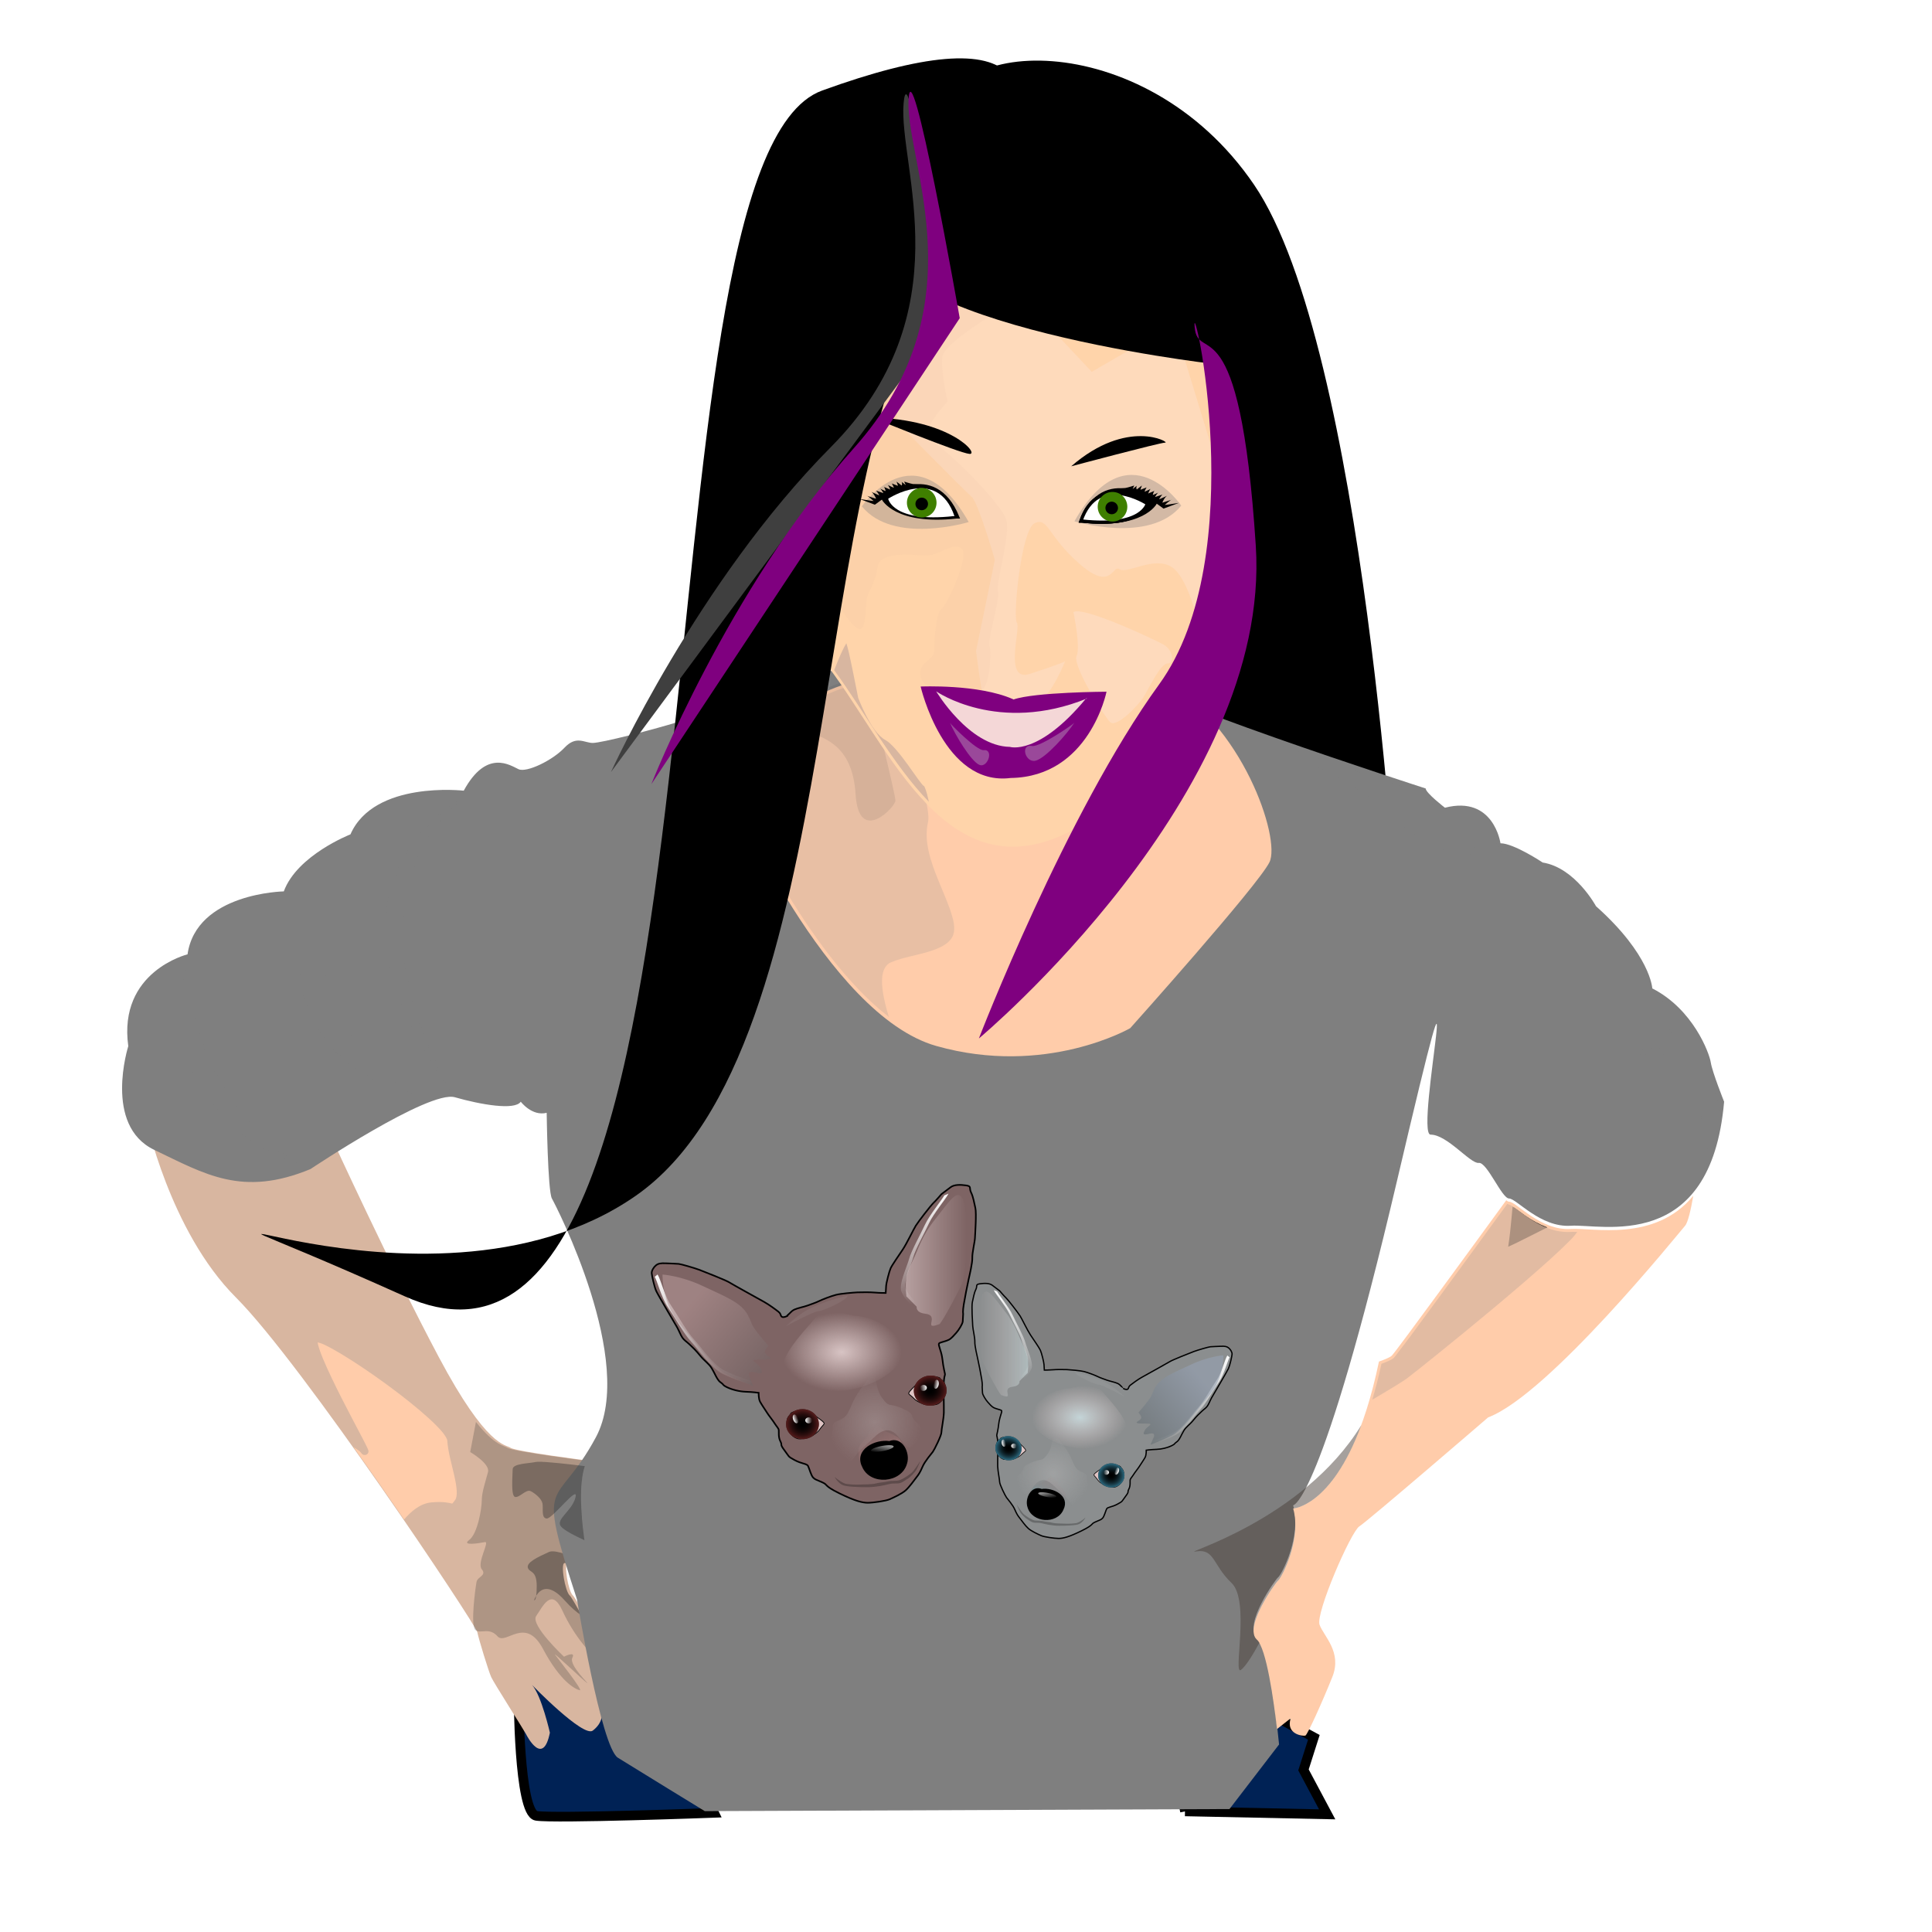 <?xml version="1.0"?><svg width="600" height="600" xmlns="http://www.w3.org/2000/svg" xmlns:xlink="http://www.w3.org/1999/xlink">
 <defs>
  <mask maskUnits="userSpaceOnUse" id="mask3657">
   <path id="path3659" d="m353.585,397.51c0,0 1.38,7.474 20.238,5.404l0.345,0c-5.289,-15.523 -20.583,-5.404 -20.583,-5.404z" stroke-width="1px" fill-rule="evenodd" fill="#ffffff"/>
  </mask>
  <mask maskUnits="userSpaceOnUse" id="mask3679">
   <path id="path3681" d="m433.042,398.775c0,0 -1.38,7.474 -20.238,5.404l-0.345,0c5.289,-15.523 20.583,-5.404 20.583,-5.404z" stroke-width="1px" fill-rule="evenodd" fill="#ffffff"/>
  </mask>
  <symbol id="svg_174" height="250" width="400" xmlns:xlink="http://www.w3.org/1999/xlink">
   <defs>
    <linearGradient id="svg_111">
     <stop stop-color="#c4d6d8" offset="0" id="svg_173"/>
     <stop stop-color="#d8c4c4" stop-opacity="0" offset="1" id="svg_172"/>
    </linearGradient>
    <linearGradient id="svg_108">
     <stop stop-color="#96a2b4" id="svg_171" offset="0"/>
     <stop stop-color="#656e72" id="svg_170" offset="1"/>
    </linearGradient>
    <linearGradient id="svg_113">
     <stop stop-color="#74979c" offset="0" id="svg_169"/>
     <stop stop-color="#9c7474" stop-opacity="0" offset="1" id="svg_168"/>
    </linearGradient>
    <linearGradient id="svg_110">
     <stop stop-color="#c4d5d8" offset="0" id="svg_167"/>
     <stop stop-color="#d8c4c4" stop-opacity="0" offset="1" id="svg_166"/>
    </linearGradient>
    <linearGradient id="svg_117">
     <stop stop-color="#000000" stop-opacity="0" offset="0" id="svg_165"/>
     <stop stop-color="#43a3c5" offset="1" id="svg_164"/>
    </linearGradient>
    <linearGradient id="svg_116">
     <stop stop-color="#000000" stop-opacity="0" offset="0" id="svg_163"/>
     <stop stop-color="#43a3c5" offset="1" id="svg_162"/>
    </linearGradient>
    <linearGradient id="svg_107">
     <stop stop-color="#ffffff" id="svg_161" offset="0"/>
     <stop stop-color="#ffffff" stop-opacity="0" id="svg_160" offset="1"/>
    </linearGradient>
    <linearGradient id="svg_109">
     <stop stop-color="#dedbdb" id="svg_159" offset="0"/>
     <stop stop-color="#dedbdb" stop-opacity="0" id="svg_158" offset="1"/>
    </linearGradient>
    <linearGradient id="svg_136">
     <stop stop-color="#d8c4c4" id="svg_157" offset="0"/>
     <stop stop-color="#d8c4c4" stop-opacity="0" id="svg_156" offset="1"/>
    </linearGradient>
    <linearGradient id="svg_137">
     <stop stop-color="#d8c4c4" id="svg_155" offset="0"/>
     <stop stop-color="#d8c4c4" stop-opacity="0" id="svg_154" offset="1"/>
    </linearGradient>
    <linearGradient id="svg_138">
     <stop stop-color="#b49696" offset="0" id="svg_153"/>
     <stop stop-color="#726565" offset="1" id="svg_152"/>
    </linearGradient>
    <linearGradient id="svg_140">
     <stop stop-color="#9c7474" id="svg_151" offset="0"/>
     <stop stop-color="#9c7474" stop-opacity="0" id="svg_150" offset="1"/>
    </linearGradient>
    <linearGradient id="svg_112">
     <stop stop-color="#ffffff" id="svg_149" offset="0"/>
     <stop stop-color="#ffffff" stop-opacity="0" id="svg_148" offset="1"/>
    </linearGradient>
    <linearGradient id="svg_141">
     <stop stop-color="#000000" stop-opacity="0" id="svg_147" offset="0"/>
     <stop stop-color="#842a2a" id="svg_146" offset="1"/>
    </linearGradient>
    <linearGradient id="svg_114">
     <stop stop-color="#ffffff" id="svg_145" offset="0"/>
     <stop stop-color="#ffffff" stop-opacity="0" id="svg_144" offset="1"/>
    </linearGradient>
    <linearGradient id="svg_115">
     <stop stop-color="#ffffff" id="svg_143" offset="0"/>
     <stop stop-color="#ffffff" stop-opacity="0" id="svg_142" offset="1"/>
    </linearGradient>
    <radialGradient r="10.938" fy="-115.495" fx="427.812" cy="-115.495" cx="427.812" gradientTransform="matrix(1,0,0,0.914,0,-9.9)" gradientUnits="userSpaceOnUse" id="svg_102" xlink:href="#svg_141"/>
    <linearGradient y2="-119.2" x2="433.661" y1="-119.2" x1="429.375" gradientUnits="userSpaceOnUse" id="svg_100" xlink:href="#svg_115"/>
    <linearGradient y2="-120.004" x2="423.661" y1="-120.004" x1="420.536" gradientUnits="userSpaceOnUse" id="svg_98" xlink:href="#svg_114"/>
    <radialGradient r="10.938" fy="-115.495" fx="427.812" cy="-115.495" cx="427.812" gradientTransform="matrix(1,0,0,0.914,0,-9.9)" gradientUnits="userSpaceOnUse" id="svg_93" xlink:href="#svg_141"/>
    <linearGradient y2="-119.2" x2="433.661" y1="-119.2" x1="429.375" gradientUnits="userSpaceOnUse" id="svg_91" xlink:href="#svg_115"/>
    <linearGradient y2="-120.004" x2="423.661" y1="-120.004" x1="420.536" gradientUnits="userSpaceOnUse" id="svg_89" xlink:href="#svg_114"/>
    <linearGradient y2="-115.223" x2="472.679" y1="-100.58" x1="481.115" gradientUnits="userSpaceOnUse" id="svg_86" xlink:href="#svg_140"/>
    <linearGradient y2="-98.585" x2="479.685" y1="-100.643" x1="479.928" gradientUnits="userSpaceOnUse" id="svg_83" xlink:href="#svg_112"/>
    <filter id="svg_40">
     <feGaussianBlur id="svg_139" stdDeviation="0.348"/>
    </filter>
    <linearGradient gradientTransform="translate(-242.437,374.376)" gradientUnits="userSpaceOnUse" y2="-152.995" x2="407.844" y1="-193.709" x1="359.991" id="svg_71" xlink:href="#svg_138"/>
    <linearGradient gradientTransform="translate(-242.437,374.376)" gradientUnits="userSpaceOnUse" y2="-218.524" x2="529.491" y1="-218.524" x1="491.789" id="svg_79" xlink:href="#svg_137"/>
    <radialGradient gradientUnits="userSpaceOnUse" gradientTransform="matrix(1,0,0,0.662,-242.437,319.717)" r="37.178" fy="-161.582" fx="451.974" cy="-161.582" cx="451.974" id="svg_77" xlink:href="#svg_136"/>
    <radialGradient gradientUnits="userSpaceOnUse" gradientTransform="matrix(1,0,0,0.981,-242.437,372.089)" r="29.076" fy="-117.995" fx="472.533" cy="-117.995" cx="472.533" id="svg_75" xlink:href="#svg_109"/>
    <filter height="1.242" y="-0.121" width="1.238" x="-0.119" id="svg_33">
     <feGaussianBlur id="svg_135" stdDeviation="2.879"/>
    </filter>
    <linearGradient gradientTransform="translate(-4.041,0.505)" gradientUnits="userSpaceOnUse" y2="181.106" x2="167.675" y1="181.106" x1="100.015" id="svg_73" xlink:href="#svg_107"/>
    <filter id="svg_25">
     <feGaussianBlur id="svg_134" stdDeviation="1.376"/>
    </filter>
    <linearGradient y2="181.106" x2="167.675" y1="181.106" x1="100.015" gradientTransform="translate(98.49,-9.091)" gradientUnits="userSpaceOnUse" id="svg_69" xlink:href="#svg_107"/>
    <filter height="1.342" y="-0.171" width="1.185" x="-0.092" id="svg_23">
     <feGaussianBlur id="svg_133" stdDeviation="0.967"/>
    </filter>
    <filter id="svg_36">
     <feGaussianBlur id="svg_132" stdDeviation="1.853"/>
    </filter>
    <radialGradient r="10.938" fy="-115.495" fx="427.812" cy="-115.495" cx="427.812" gradientTransform="matrix(1,0,0,0.914,0,-9.9)" gradientUnits="userSpaceOnUse" id="svg_131" xlink:href="#svg_117"/>
    <linearGradient y2="-119.2" x2="433.661" y1="-119.2" x1="429.375" gradientUnits="userSpaceOnUse" id="svg_130" xlink:href="#svg_115"/>
    <linearGradient y2="-120.004" x2="423.661" y1="-120.004" x1="420.536" gradientUnits="userSpaceOnUse" id="svg_129" xlink:href="#svg_114"/>
    <radialGradient r="10.938" fy="-115.495" fx="427.812" cy="-115.495" cx="427.812" gradientTransform="matrix(1,0,0,0.914,0,-9.9)" gradientUnits="userSpaceOnUse" id="svg_128" xlink:href="#svg_116"/>
    <linearGradient y2="-119.2" x2="433.661" y1="-119.2" x1="429.375" gradientUnits="userSpaceOnUse" id="svg_127" xlink:href="#svg_115"/>
    <linearGradient y2="-120.004" x2="423.661" y1="-120.004" x1="420.536" gradientUnits="userSpaceOnUse" id="svg_126" xlink:href="#svg_114"/>
    <linearGradient y2="-115.223" x2="472.679" y1="-100.58" x1="481.115" gradientUnits="userSpaceOnUse" id="svg_125" xlink:href="#svg_113"/>
    <linearGradient y2="-98.585" x2="479.685" y1="-100.643" x1="479.928" gradientUnits="userSpaceOnUse" id="svg_124" xlink:href="#svg_112"/>
    <linearGradient y2="-218.524" x2="529.491" y1="-218.524" x1="491.789" gradientTransform="matrix(-0.802,0,0,0.802,752.285,380.039)" gradientUnits="userSpaceOnUse" id="svg_123" xlink:href="#svg_111"/>
    <radialGradient r="37.178" fy="-161.582" fx="451.974" cy="-161.582" cx="451.974" gradientTransform="matrix(1,0,0,0.662,-9.64,344.444)" gradientUnits="userSpaceOnUse" id="svg_122" xlink:href="#svg_110"/>
    <radialGradient r="29.076" fy="-117.995" fx="472.533" cy="-117.995" cx="472.533" gradientTransform="matrix(1,0,0,0.981,-9.64,396.816)" gradientUnits="userSpaceOnUse" id="svg_121" xlink:href="#svg_109"/>
    <linearGradient y2="181.106" x2="167.675" y1="181.106" x1="100.015" gradientTransform="translate(-4.041,0.505)" gradientUnits="userSpaceOnUse" id="svg_120" xlink:href="#svg_107"/>
    <linearGradient y2="-152.995" x2="407.844" y1="-193.709" x1="359.991" gradientTransform="matrix(-0.802,0,0,0.802,752.285,380.039)" gradientUnits="userSpaceOnUse" id="svg_119" xlink:href="#svg_108"/>
    <linearGradient y2="181.106" x2="167.675" y1="181.106" x1="100.015" gradientTransform="translate(98.49,-9.091)" gradientUnits="userSpaceOnUse" id="svg_118" xlink:href="#svg_107"/>
    <radialGradient r="10.938" fy="-115.495" fx="427.812" cy="-115.495" cx="427.812" gradientTransform="matrix(1,0,0,0.914,0,-9.9)" gradientUnits="userSpaceOnUse" id="svg_62" xlink:href="#svg_117"/>
    <linearGradient y2="-119.2" x2="433.661" y1="-119.2" x1="429.375" gradientUnits="userSpaceOnUse" id="svg_60" xlink:href="#svg_115"/>
    <linearGradient y2="-120.004" x2="423.661" y1="-120.004" x1="420.536" gradientUnits="userSpaceOnUse" id="svg_58" xlink:href="#svg_114"/>
    <radialGradient r="10.938" fy="-115.495" fx="427.812" cy="-115.495" cx="427.812" gradientTransform="matrix(1,0,0,0.914,0,-9.9)" gradientUnits="userSpaceOnUse" id="svg_53" xlink:href="#svg_116"/>
    <linearGradient y2="-119.2" x2="433.661" y1="-119.2" x1="429.375" gradientUnits="userSpaceOnUse" id="svg_51" xlink:href="#svg_115"/>
    <linearGradient y2="-120.004" x2="423.661" y1="-120.004" x1="420.536" gradientUnits="userSpaceOnUse" id="svg_49" xlink:href="#svg_114"/>
    <linearGradient y2="-115.223" x2="472.679" y1="-100.58" x1="481.115" gradientUnits="userSpaceOnUse" id="svg_46" xlink:href="#svg_113"/>
    <linearGradient y2="-98.585" x2="479.685" y1="-100.643" x1="479.928" gradientUnits="userSpaceOnUse" id="svg_43" xlink:href="#svg_112"/>
    <linearGradient y2="-218.524" x2="529.491" y1="-218.524" x1="491.789" gradientTransform="matrix(-0.802,0,0,0.802,752.285,380.039)" gradientUnits="userSpaceOnUse" id="svg_38" xlink:href="#svg_111"/>
    <radialGradient r="37.178" fy="-161.582" fx="451.974" cy="-161.582" cx="451.974" gradientTransform="matrix(1,0,0,0.662,-9.64,344.444)" gradientUnits="userSpaceOnUse" id="svg_35" xlink:href="#svg_110"/>
    <radialGradient r="29.076" fy="-117.995" fx="472.533" cy="-117.995" cx="472.533" gradientTransform="matrix(1,0,0,0.981,-9.64,396.816)" gradientUnits="userSpaceOnUse" id="svg_32" xlink:href="#svg_109"/>
    <linearGradient y2="181.106" x2="167.675" y1="181.106" x1="100.015" gradientTransform="translate(-4.041,0.505)" gradientUnits="userSpaceOnUse" id="svg_30" xlink:href="#svg_107"/>
    <linearGradient y2="-152.995" x2="407.844" y1="-193.709" x1="359.991" gradientTransform="matrix(-0.802,0,0,0.802,752.285,380.039)" gradientUnits="userSpaceOnUse" id="svg_28" xlink:href="#svg_108"/>
    <linearGradient y2="181.106" x2="167.675" y1="181.106" x1="100.015" gradientTransform="translate(98.49,-9.091)" gradientUnits="userSpaceOnUse" id="svg_26" xlink:href="#svg_107"/>
   </defs>
   <g id="svg_9">
    <g transform="translate(-74.751,-94.954)" id="svg_66">
     <path fill="#7e6464" fill-rule="evenodd" stroke="#000000" stroke-width="1px" d="m175.767,190.311c0,0 -2.399,1.263 -3.409,0.505c-1.01,-0.758 -0.379,-1.768 -2.147,-3.157c-1.768,-1.389 -5.682,-4.293 -8.839,-6.061c-3.157,-1.768 -20.077,-11.112 -21.845,-12.248c-1.768,-1.136 -15.405,-6.566 -18.435,-7.702c-3.03,-1.136 -11.364,-3.536 -12.753,-3.662c-1.389,-0.126 -4.924,-0.253 -8.081,-0.379c-3.157,-0.126 -4.672,0.126 -6.061,1.263c-1.389,1.136 -2.778,3.283 -2.652,4.924c0.126,1.642 1.641,8.46 2.778,10.985c1.136,2.525 11.743,20.329 13.006,22.602c1.263,2.273 2.147,4.798 3.283,6.44c1.136,1.641 2.399,2.273 4.419,4.167c2.02,1.894 3.914,3.662 6.566,6.945c2.652,3.283 5.303,4.798 7.197,7.829c1.894,3.03 3.409,7.45 5.556,8.839c2.147,1.389 0.884,1.515 4.041,3.03c3.157,1.515 7.576,2.652 11.743,2.778c4.167,0.126 7.829,0.631 7.829,0.631c0,0 -0.126,3.662 0.884,5.556c1.01,1.894 3.409,5.303 4.419,6.945c1.01,1.641 3.409,4.546 4.672,6.566c1.263,2.02 2.399,2.904 2.525,4.167c0.126,1.263 -0.379,4.293 1.01,6.945c1.389,2.652 -0.631,1.389 2.525,5.556c3.157,4.167 1.894,3.662 6.313,6.061c4.419,2.399 7.576,2.147 8.334,3.662c0.758,1.515 1.894,5.935 3.157,7.197c1.263,1.263 1.515,1.136 5.556,2.904c4.041,1.768 0.631,1.894 10.607,6.819c9.975,4.925 14.521,5.935 17.804,5.935c3.283,0 11.238,-1.136 13.511,-2.147c2.273,-1.01 7.576,-3.409 9.975,-5.556c2.399,-2.147 5.303,-6.313 6.692,-8.081c1.389,-1.768 2.273,-3.03 3.788,-6.566c1.515,-3.536 5.43,-7.955 6.44,-9.344c1.01,-1.389 5.303,-10.102 5.303,-11.996c0,-1.894 1.389,-8.208 1.515,-12.248c0.126,-4.041 -0.379,-16.668 0.126,-20.708c0.505,-4.041 1.01,-1.515 0,-6.061c-1.01,-4.546 -0.758,-6.819 -1.894,-10.733c-1.136,-3.914 -1.894,-5.303 -0.884,-5.808c1.01,-0.505 4.167,-1.136 5.808,-2.02c1.642,-0.884 3.157,-2.778 4.546,-4.293c1.389,-1.515 3.914,-5.43 4.041,-7.071c0.126,-1.642 0.253,-4.798 0.253,-4.798c0,0 -0.379,-1.263 0.379,-5.808c0.758,-4.546 2.147,-11.617 2.904,-15.026c0.758,-3.409 2.525,-10.859 2.399,-13.89c-0.126,-3.03 1.515,-9.723 1.642,-12.248c0.126,-2.525 1.01,-15.531 0.253,-18.688c-0.758,-3.157 -1.263,-6.819 -2.652,-9.596c-1.389,-2.778 0.505,-3.914 -3.03,-4.419c-3.536,-0.505 -7.45,-0.631 -9.723,1.136c-2.273,1.768 -5.682,4.293 -5.682,4.293c0,0 -3.409,4.041 -4.925,5.43c-1.515,1.389 -9.344,11.49 -10.985,14.142c-1.642,2.652 -5.556,10.985 -8.081,14.773c-2.525,3.788 -6.692,9.723 -7.576,11.743c-0.884,2.02 -2.652,8.839 -2.778,10.985c-0.126,2.147 -0.253,4.293 -0.253,4.293c0,0 -3.788,0 -6.566,-0.253c-2.778,-0.253 -8.334,-0.253 -10.985,-0.126c-2.652,0.126 -10.228,0.758 -13.258,1.515c-3.03,0.758 -8.586,2.904 -10.607,3.914c-2.02,1.01 -5.177,2.02 -7.197,2.778c-2.02,0.758 -6.061,1.515 -8.207,2.525c-2.147,1.01 -4.167,3.914 -4.293,3.914z" id="svg_105"/>
     <g id="svg_96" transform="translate(-242.437,374.376)">
      <path fill="#dec3c3" fill-rule="evenodd" stroke="#000000" stroke-width="0.5" stroke-miterlimit="4" id="svg_104" d="m420.268,-123.084c-1.25,1.429 -2.143,2.321 -2.143,4.018c0,1.696 1.607,7.5 2.5,8.571c0.893,1.071 3.214,3.036 5.536,2.768c2.321,-0.268 6.161,-1.071 7.679,-2.054c1.518,-0.982 3.214,-1.964 4.375,-3.661c1.161,-1.696 2.589,-3.036 2.768,-3.482c0.179,-0.446 0.357,-0.893 -2.321,-2.857c-2.679,-1.964 -6.339,-4.464 -9.196,-5.446c-2.857,-0.982 -8.393,0.982 -8.839,1.429c-0.446,0.446 -0.446,0.804 -0.357,0.714z"/>
      <path fill="#000000" fill-rule="nonzero" stroke-width="0.5" stroke-linecap="round" marker-start="none" marker-mid="none" marker-end="none" stroke-miterlimit="4" stroke-dashoffset="0" transform="matrix(0.931,0,0,0.924,29.32,-10.133)" d="m438.75,-115.495a10.938,10 0 1 1 -21.875,0a10.938,10 0 1 1 21.875,0z" id="svg_103"/>
      <path opacity="0.657" fill="url(#svg_102)" fill-rule="nonzero" stroke-width="0.5" stroke-linecap="round" marker-start="none" marker-mid="none" marker-end="none" stroke-miterlimit="4" stroke-dashoffset="0" id="svg_101" d="m438.75,-115.495a10.938,10 0 1 1 -21.875,0a10.938,10 0 1 1 21.875,0z" transform="matrix(0.931,0,0,0.924,29.32,-10.133)"/>
      <path fill="url(#svg_100)" fill-rule="nonzero" stroke-width="0.5" stroke-linecap="round" marker-start="none" marker-mid="none" marker-end="none" stroke-miterlimit="4" stroke-dashoffset="0" d="m433.661,-119.2a2.143,1.83 0 1 1 -4.286,0a2.143,1.83 0 1 1 4.286,0z" id="svg_99"/>
      <path fill="url(#svg_98)" fill-rule="nonzero" stroke-width="0.5" stroke-linecap="round" marker-start="none" marker-mid="none" marker-end="none" stroke-miterlimit="4" stroke-dashoffset="0" transform="matrix(0.94,-0.341,0.341,0.94,67.479,136.61)" d="m423.661,-120.004a1.562,2.812 0 1 1 -3.125,0a1.562,2.812 0 1 1 3.125,0z" id="svg_97"/>
     </g>
     <g id="svg_87" transform="matrix(-0.986,0.165,0.165,0.986,705.45,281.355)">
      <path fill="#dec3c3" fill-rule="evenodd" stroke="#000000" stroke-width="0.5" stroke-miterlimit="4" id="svg_95" d="m420.268,-123.084c-1.25,1.429 -2.143,2.321 -2.143,4.018c0,1.696 1.607,7.5 2.5,8.571c0.893,1.071 3.214,3.036 5.536,2.768c2.321,-0.268 6.161,-1.071 7.679,-2.054c1.518,-0.982 3.214,-1.964 4.375,-3.661c1.161,-1.696 2.589,-3.036 2.768,-3.482c0.179,-0.446 0.357,-0.893 -2.321,-2.857c-2.679,-1.964 -6.339,-4.464 -9.196,-5.446c-2.857,-0.982 -8.393,0.982 -8.839,1.429c-0.446,0.446 -0.446,0.804 -0.357,0.714z"/>
      <path fill="#000000" fill-rule="nonzero" stroke-width="0.5" stroke-linecap="round" marker-start="none" marker-mid="none" marker-end="none" stroke-miterlimit="4" stroke-dashoffset="0" transform="matrix(0.931,0,0,0.924,29.32,-10.133)" d="m438.75,-115.495a10.938,10 0 1 1 -21.875,0a10.938,10 0 1 1 21.875,0z" id="svg_94"/>
      <path opacity="0.657" fill="url(#svg_93)" fill-rule="nonzero" stroke-width="0.5" stroke-linecap="round" marker-start="none" marker-mid="none" marker-end="none" stroke-miterlimit="4" stroke-dashoffset="0" id="svg_92" d="m438.75,-115.495a10.938,10 0 1 1 -21.875,0a10.938,10 0 1 1 21.875,0z" transform="matrix(0.931,0,0,0.924,29.32,-10.133)"/>
      <path fill="url(#svg_91)" fill-rule="nonzero" stroke-width="0.5" stroke-linecap="round" marker-start="none" marker-mid="none" marker-end="none" stroke-miterlimit="4" stroke-dashoffset="0" d="m433.661,-119.2a2.143,1.83 0 1 1 -4.286,0a2.143,1.83 0 1 1 4.286,0z" id="svg_90"/>
      <path fill="url(#svg_89)" fill-rule="nonzero" stroke-width="0.5" stroke-linecap="round" marker-start="none" marker-mid="none" marker-end="none" stroke-miterlimit="4" stroke-dashoffset="0" transform="matrix(0.94,-0.341,0.341,0.94,67.479,136.61)" d="m423.661,-120.004a1.562,2.812 0 1 1 -3.125,0a1.562,2.812 0 1 1 3.125,0z" id="svg_88"/>
     </g>
     <g id="svg_81" transform="translate(-242.437,374.376)">
      <path opacity="0.7" fill="url(#svg_86)" fill-rule="evenodd" stroke-width="1px" id="svg_85" d="m467.679,-108.888c-2.857,3.036 -5.179,5.714 -5.179,7.5c-0.623,10.626 4.327,13.05 13.036,16.607c1.25,0.357 16.786,-10 16.786,-10l-3.214,-10.536c0,0 -0.536,-2.321 -2.679,-3.571c-2.143,-1.25 -2.679,-1.607 -6.429,-3.214c-3.75,-1.607 -4.821,-4.286 -6.964,-4.286c-2.143,0 -5.179,7.5 -5.357,7.5z"/>
      <path fill="#000000" fill-rule="evenodd" stroke="#000000" stroke-width="1px" id="svg_84" d="m481.607,-105.852c-8.624,-1.304 -21.624,5.073 -16.454,15.327c4.756,11.26 23.64,9.835 26.917,-1.923c2.099,-6.251 -2.65,-16.523 -10.463,-13.403z"/>
      <path opacity="0.657" fill="url(#svg_83)" fill-rule="nonzero" stroke-width="0.5" stroke-linecap="round" marker-start="none" marker-mid="none" marker-end="none" stroke-miterlimit="4" stroke-dashoffset="0" transform="matrix(0.983,-0.184,0.664,3.538,72.252,339.188)" d="m486.429,-99.691a7.143,0.446 0 1 1 -14.286,0a7.143,0.446 0 1 1 14.286,0z" id="svg_82"/>
     </g>
     <path opacity="0.5" fill="#000000" fill-rule="evenodd" stroke-width="1px" filter="url(#svg_40)" d="m205.421,290.417c1.607,1.786 5.179,3.75 6.429,4.107c1.25,0.357 6.786,0.714 8.929,0.536c2.143,-0.179 7.5,0 10,-0.714c2.5,-0.714 4.464,-0.536 7.321,-1.25c2.857,-0.714 5.357,0 7.679,-0.893c2.321,-0.893 5.179,-2.857 6.964,-4.286c1.786,-1.429 5.714,-7.679 5.714,-7.679c0,0 -1.964,5 -3.036,6.429c-1.071,1.429 -3.393,3.929 -5,4.821c-1.607,0.893 -3.571,2.857 -6.25,2.857c-2.679,0 -3.571,0 -5.714,0.536c-2.143,0.536 -7.5,1.786 -12.857,1.786c-5.357,0 -13.214,-0.179 -15.714,-1.429c-2.5,-1.25 -4.821,-4.643 -4.464,-4.821z" id="svg_80"/>
     <path opacity="0.616" fill="url(#svg_79)" fill-rule="evenodd" stroke-width="1px" d="m249.706,178.167c-0.714,-9.286 -0.714,-12.857 3.571,-21.429c4.286,-8.571 5.714,-15.714 14.286,-26.429c8.571,-10.714 13.571,-19.286 17.143,-12.857c3.571,6.429 2.857,46.429 -0.714,53.571c-3.571,7.143 -10.714,20.714 -13.571,24.286c-11.496,4.465 0.91,-5.361 -9.286,-6.429c-5.714,-0.714 -5,-4.286 -5,-4.286l-6.429,-6.429z" id="svg_78"/>
     <path fill="url(#svg_77)" fill-rule="evenodd" stroke-width="1px" filter="url(#svg_36)" d="m194.959,189.301c-8.88,11.468 -34.375,34.255 -16.235,45.452c22.07,5.273 48.84,3.579 65.436,-13.586c10.069,-16.773 -11.858,-30.697 -26.873,-30.971c-7.317,-1.723 -14.93,-3.029 -22.327,-0.895z" id="svg_76"/>
     <path opacity="0.5" fill="url(#svg_75)" fill-rule="evenodd" stroke-width="1px" filter="url(#svg_33)" d="m214.152,248.9c-3.03,8.081 -10.102,5.051 -10.102,10.102c0,5.051 -3.03,12.122 -3.03,12.122c0,0 1.01,9.091 5.051,10.102c4.041,1.01 7.071,7.071 9.091,1.01c2.02,-6.061 9.091,-11.112 14.142,-16.162c5.051,-5.051 9.091,-6.061 13.132,-3.03c4.041,3.03 8.081,12.122 11.112,8.081c3.03,-4.041 9.091,-9.091 3.03,-14.142c-6.061,-5.051 0,-5.051 -9.091,-9.091c-9.091,-4.041 -8.081,0 -13.132,-7.071c-5.051,-7.071 -2.02,-19.193 -10.102,-9.091c-8.081,10.102 -9.091,16.162 -10.102,17.173z" id="svg_74"/>
     <path fill="none" fill-rule="evenodd" stroke="url(#svg_73)" stroke-width="2" stroke-miterlimit="4" filter="url(#svg_25)" d="m96.975,161.408c2.02,1.01 11.617,1.515 17.173,4.041c5.556,2.525 15.657,6.061 20.203,9.091c4.546,3.03 15.152,7.576 19.698,13.637c4.546,6.061 7.071,11.617 8.586,13.637" id="svg_72" transform="matrix(0.221,1.161,1.094,-0.235,-103.723,90.635)"/>
     <path opacity="0.597" fill="url(#svg_71)" fill-rule="evenodd" stroke-width="1px" d="m163.992,208.881c-12.857,-15 -8.571,-11.429 -12.857,-19.286c-4.286,-7.857 -14.286,-11.429 -27.857,-17.857c-13.571,-6.429 -25,-7.143 -25,-7.143c0,0 -0.714,17.143 10.714,30.714c11.429,13.571 20.714,27.143 29.286,31.429c8.571,4.286 16.429,7.143 16.429,7.143l-2.143,-5c0,0 -2.857,-5 2.857,-3.571c5.714,1.429 5,0 3.571,-2.857c-1.429,-2.857 -7.857,-5 -1.429,-5c6.429,0 10,0 6.429,-2.143c-3.571,-2.143 -2.143,-3.571 0,-6.429z" id="svg_70"/>
     <path fill="none" fill-rule="evenodd" stroke="url(#svg_69)" stroke-width="2" stroke-miterlimit="4" filter="url(#svg_25)" id="svg_68" d="m199.505,151.811c2.02,1.01 11.617,1.515 17.173,4.041c5.556,2.525 15.657,6.061 20.203,9.091c4.546,3.03 15.152,7.576 19.698,13.637c4.546,6.061 7.071,11.617 8.586,13.637" transform="matrix(-0.933,1.078,0.997,-7.9467646e-2,309.341,-88.098)"/>
     <path opacity="0.278" fill="#dedbdb" fill-rule="evenodd" stroke-width="1px" filter="url(#svg_23)" d="m213.036,177.809c-9.643,2.143 -20.893,5.982 -27.321,10.268c-6.429,4.286 -10.714,8.571 -10.714,8.571c0,0 17.143,-9.286 20,-9.286c2.857,0 18.214,-7.054 18.036,-9.554z" id="svg_67"/>
    </g>
    <g transform="translate(-107.076,-91.924)" id="svg_13">
     <path fill="#8b8e8f" fill-rule="evenodd" stroke="#000000" stroke-width="0.802px" d="m416.759,232.364c0,0 1.925,1.013 2.735,0.405c0.81,-0.608 0.304,-1.418 1.722,-2.533c1.418,-1.114 4.559,-3.444 7.091,-4.863c2.533,-1.418 16.108,-8.915 17.526,-9.827c1.418,-0.912 12.359,-5.268 14.791,-6.18c2.431,-0.912 9.118,-2.837 10.232,-2.938c1.114,-0.101 3.951,-0.203 6.484,-0.304c2.533,-0.101 3.748,0.101 4.863,1.013c1.114,0.912 2.229,2.634 2.127,3.951c-0.101,1.317 -1.317,6.788 -2.229,8.814c-0.912,2.026 -9.422,16.31 -10.435,18.134c-1.013,1.824 -1.722,3.85 -2.634,5.167c-0.912,1.317 -1.925,1.824 -3.546,3.343c-1.621,1.52 -3.14,2.938 -5.268,5.572c-2.127,2.634 -4.255,3.85 -5.774,6.281c-1.52,2.431 -2.735,5.977 -4.457,7.091c-1.722,1.114 -0.709,1.216 -3.242,2.431c-2.533,1.216 -6.078,2.127 -9.421,2.229c-3.343,0.101 -6.281,0.506 -6.281,0.506c0,0 0.101,2.938 -0.709,4.457c-0.81,1.52 -2.735,4.255 -3.546,5.572c-0.81,1.317 -2.735,3.647 -3.748,5.268c-1.013,1.621 -1.925,2.33 -2.026,3.343c-0.101,1.013 0.304,3.444 -0.81,5.572c-1.114,2.127 0.507,1.114 -2.026,4.457c-2.533,3.343 -1.52,2.938 -5.065,4.863c-3.546,1.925 -6.078,1.722 -6.686,2.938c-0.608,1.216 -1.52,4.761 -2.533,5.774c-1.013,1.013 -1.216,0.912 -4.457,2.33c-3.242,1.418 -0.507,1.52 -8.51,5.471c-8.003,3.951 -11.65,4.761 -14.284,4.761c-2.634,0 -9.016,-0.912 -10.84,-1.722c-1.824,-0.81 -6.078,-2.735 -8.003,-4.457c-1.925,-1.722 -4.255,-5.065 -5.369,-6.484c-1.114,-1.418 -1.824,-2.431 -3.039,-5.268c-1.216,-2.837 -4.356,-6.382 -5.167,-7.497c-0.81,-1.114 -4.255,-8.104 -4.255,-9.624c0,-1.52 -1.114,-6.585 -1.216,-9.827c-0.101,-3.242 0.304,-13.372 -0.101,-16.614c-0.405,-3.242 -0.81,-1.216 0,-4.863c0.81,-3.647 0.608,-5.471 1.52,-8.611c0.912,-3.14 1.52,-4.255 0.709,-4.66c-0.81,-0.405 -3.343,-0.912 -4.66,-1.621c-1.317,-0.709 -2.533,-2.229 -3.647,-3.444c-1.114,-1.216 -3.141,-4.356 -3.242,-5.673c-0.101,-1.317 -0.203,-3.85 -0.203,-3.85c0,0 0.304,-1.013 -0.304,-4.66c-0.608,-3.647 -1.722,-9.32 -2.33,-12.055c-0.608,-2.735 -2.026,-8.712 -1.925,-11.144c0.101,-2.431 -1.216,-7.801 -1.317,-9.827c-0.101,-2.026 -0.81,-12.461 -0.203,-14.993c0.608,-2.533 1.013,-5.471 2.127,-7.699c1.114,-2.229 -0.405,-3.14 2.431,-3.546c2.837,-0.405 5.977,-0.507 7.801,0.912c1.824,1.418 4.559,3.444 4.559,3.444c0,0 2.735,3.242 3.951,4.356c1.216,1.114 7.497,9.219 8.814,11.346c1.317,2.127 4.457,8.814 6.484,11.853c2.026,3.039 5.369,7.801 6.078,9.421c0.709,1.621 2.127,7.091 2.229,8.814c0.101,1.722 0.203,3.444 0.203,3.444c0,0 3.039,0 5.268,-0.203c2.229,-0.203 6.686,-0.203 8.814,-0.101c2.127,0.101 8.206,0.608 10.637,1.216c2.431,0.608 6.889,2.33 8.51,3.14c1.621,0.81 4.154,1.621 5.774,2.229c1.621,0.608 4.863,1.216 6.585,2.026c1.722,0.81 3.343,3.141 3.444,3.141z" id="svg_65"/>
     <g id="svg_56" transform="matrix(-0.802,0,0,0.802,752.285,380.039)">
      <path fill="#dec3c3" fill-rule="evenodd" stroke="#000000" stroke-width="0.5" stroke-miterlimit="4" id="svg_64" d="m420.268,-123.084c-1.25,1.429 -2.143,2.321 -2.143,4.018c0,1.696 1.607,7.5 2.5,8.571c0.893,1.071 3.214,3.036 5.536,2.768c2.321,-0.268 6.161,-1.071 7.679,-2.054c1.518,-0.982 3.214,-1.964 4.375,-3.661c1.161,-1.696 2.589,-3.036 2.768,-3.482c0.179,-0.446 0.357,-0.893 -2.321,-2.857c-2.679,-1.964 -6.339,-4.464 -9.196,-5.446c-2.857,-0.982 -8.393,0.982 -8.839,1.429c-0.446,0.446 -0.446,0.804 -0.357,0.714z"/>
      <path fill="#000000" fill-rule="nonzero" stroke-width="0.5" stroke-linecap="round" marker-start="none" marker-mid="none" marker-end="none" stroke-miterlimit="4" stroke-dashoffset="0" transform="matrix(0.931,0,0,0.924,29.32,-10.133)" d="m438.75,-115.495a10.938,10 0 1 1 -21.875,0a10.938,10 0 1 1 21.875,0z" id="svg_63"/>
      <path opacity="0.657" fill="url(#svg_62)" fill-rule="nonzero" stroke-width="0.5" stroke-linecap="round" marker-start="none" marker-mid="none" marker-end="none" stroke-miterlimit="4" stroke-dashoffset="0" id="svg_61" d="m438.75,-115.495a10.938,10 0 1 1 -21.875,0a10.938,10 0 1 1 21.875,0z" transform="matrix(0.931,0,0,0.924,29.32,-10.133)"/>
      <path fill="url(#svg_60)" fill-rule="nonzero" stroke-width="0.5" stroke-linecap="round" marker-start="none" marker-mid="none" marker-end="none" stroke-miterlimit="4" stroke-dashoffset="0" d="m433.661,-119.2a2.143,1.83 0 1 1 -4.286,0a2.143,1.83 0 1 1 4.286,0z" id="svg_59"/>
      <path fill="url(#svg_58)" fill-rule="nonzero" stroke-width="0.5" stroke-linecap="round" marker-start="none" marker-mid="none" marker-end="none" stroke-miterlimit="4" stroke-dashoffset="0" transform="matrix(0.94,-0.341,0.341,0.94,67.479,136.61)" d="m423.661,-120.004a1.562,2.812 0 1 1 -3.125,0a1.562,2.812 0 1 1 3.125,0z" id="svg_57"/>
     </g>
     <g id="svg_47" transform="matrix(0.791,0.132,-0.132,0.791,-8.209,305.408)">
      <path fill="#dec3c3" fill-rule="evenodd" stroke="#000000" stroke-width="0.5" stroke-miterlimit="4" id="svg_55" d="m420.268,-123.084c-1.25,1.429 -2.143,2.321 -2.143,4.018c0,1.696 1.607,7.5 2.5,8.571c0.893,1.071 3.214,3.036 5.536,2.768c2.321,-0.268 6.161,-1.071 7.679,-2.054c1.518,-0.982 3.214,-1.964 4.375,-3.661c1.161,-1.696 2.589,-3.036 2.768,-3.482c0.179,-0.446 0.357,-0.893 -2.321,-2.857c-2.679,-1.964 -6.339,-4.464 -9.196,-5.446c-2.857,-0.982 -8.393,0.982 -8.839,1.429c-0.446,0.446 -0.446,0.804 -0.357,0.714z"/>
      <path fill="#000000" fill-rule="nonzero" stroke-width="0.5" stroke-linecap="round" marker-start="none" marker-mid="none" marker-end="none" stroke-miterlimit="4" stroke-dashoffset="0" transform="matrix(0.931,0,0,0.924,29.32,-10.133)" d="m438.75,-115.495a10.938,10 0 1 1 -21.875,0a10.938,10 0 1 1 21.875,0z" id="svg_54"/>
      <path opacity="0.657" fill="url(#svg_53)" fill-rule="nonzero" stroke-width="0.5" stroke-linecap="round" marker-start="none" marker-mid="none" marker-end="none" stroke-miterlimit="4" stroke-dashoffset="0" id="svg_52" d="m438.75,-115.495a10.938,10 0 1 1 -21.875,0a10.938,10 0 1 1 21.875,0z" transform="matrix(0.931,0,0,0.924,29.32,-10.133)"/>
      <path fill="url(#svg_51)" fill-rule="nonzero" stroke-width="0.5" stroke-linecap="round" marker-start="none" marker-mid="none" marker-end="none" stroke-miterlimit="4" stroke-dashoffset="0" d="m433.661,-119.2a2.143,1.83 0 1 1 -4.286,0a2.143,1.83 0 1 1 4.286,0z" id="svg_50"/>
      <path fill="url(#svg_49)" fill-rule="nonzero" stroke-width="0.5" stroke-linecap="round" marker-start="none" marker-mid="none" marker-end="none" stroke-miterlimit="4" stroke-dashoffset="0" transform="matrix(0.94,-0.341,0.341,0.94,67.479,136.61)" d="m423.661,-120.004a1.562,2.812 0 1 1 -3.125,0a1.562,2.812 0 1 1 3.125,0z" id="svg_48"/>
     </g>
     <g id="svg_41" transform="matrix(-0.802,0,0,0.802,752.285,380.039)">
      <path opacity="0.7" fill="url(#svg_46)" fill-rule="evenodd" stroke-width="1px" id="svg_45" d="m467.679,-108.888c-2.857,3.036 -5.179,5.714 -5.179,7.5c-0.623,10.626 4.327,13.05 13.036,16.607c1.25,0.357 16.786,-10 16.786,-10l-3.214,-10.536c0,0 -0.536,-2.321 -2.679,-3.571c-2.143,-1.25 -2.679,-1.607 -6.429,-3.214c-3.75,-1.607 -4.821,-4.286 -6.964,-4.286c-2.143,0 -5.179,7.5 -5.357,7.5z"/>
      <path fill="#000000" fill-rule="evenodd" stroke="#000000" stroke-width="1px" id="svg_44" d="m481.607,-105.852c-8.624,-1.304 -21.624,5.073 -16.454,15.327c4.756,11.26 23.64,9.835 26.917,-1.923c2.099,-6.251 -2.65,-16.523 -10.463,-13.403z"/>
      <path opacity="0.657" fill="url(#svg_43)" fill-rule="nonzero" stroke-width="0.5" stroke-linecap="round" marker-start="none" marker-mid="none" marker-end="none" stroke-miterlimit="4" stroke-dashoffset="0" transform="matrix(0.983,-0.184,0.664,3.538,72.252,339.188)" d="m486.429,-99.691a7.143,0.446 0 1 1 -14.286,0a7.143,0.446 0 1 1 14.286,0z" id="svg_42"/>
     </g>
     <path opacity="0.5" fill="#000000" fill-rule="evenodd" stroke-width="1px" filter="url(#svg_40)" d="m438.217,315.143c1.607,1.786 5.179,3.75 6.429,4.107c1.25,0.357 6.786,0.714 8.929,0.536c2.143,-0.179 7.5,0 10,-0.714c2.5,-0.714 4.464,-0.536 7.321,-1.25c2.857,-0.714 5.357,0 7.679,-0.893c2.321,-0.893 5.179,-2.857 6.964,-4.286c1.786,-1.429 5.714,-7.679 5.714,-7.679c0,0 -1.964,5 -3.036,6.429c-1.071,1.429 -3.393,3.929 -5,4.821c-1.607,0.893 -3.571,2.857 -6.25,2.857c-2.679,0 -3.571,0 -5.714,0.536c-2.143,0.536 -7.5,1.786 -12.857,1.786c-5.357,0 -13.214,-0.179 -15.714,-1.429c-2.5,-1.25 -4.821,-4.643 -4.464,-4.821z" id="svg_39" transform="matrix(-0.802,0,0,0.802,744.551,59.837)"/>
     <path opacity="0.616" fill="url(#svg_38)" fill-rule="evenodd" stroke-width="1px" d="m357.436,222.62c0.573,-7.45 0.573,-10.315 -2.865,-17.192c-3.438,-6.877 -4.585,-12.608 -11.461,-21.204c-6.877,-8.596 -10.888,-15.473 -13.754,-10.315c-2.865,5.158 -2.292,37.25 0.573,42.981c2.865,5.731 8.596,16.619 10.888,19.485c9.223,3.582 -0.73,-4.301 7.45,-5.158c4.585,-0.573 4.012,-3.438 4.012,-3.438l5.158,-5.158z" id="svg_37"/>
     <path fill="url(#svg_35)" fill-rule="evenodd" stroke-width="1px" filter="url(#svg_36)" d="m427.756,214.028c-8.88,11.468 -34.375,34.255 -16.235,45.452c22.07,5.273 48.84,3.579 65.436,-13.586c10.069,-16.773 -11.858,-30.697 -26.873,-30.971c-7.317,-1.723 -14.93,-3.029 -22.328,-0.895z" id="svg_34" transform="matrix(-0.802,0,0,0.802,744.551,59.837)"/>
     <path opacity="0.5" fill="url(#svg_32)" fill-rule="evenodd" stroke-width="1px" filter="url(#svg_33)" d="m446.949,273.627c-3.03,8.081 -10.102,5.051 -10.102,10.102c0,5.051 -3.03,12.122 -3.03,12.122c0,0 1.01,9.091 5.051,10.102c4.041,1.01 7.071,7.071 9.091,1.01c2.02,-6.061 9.091,-11.112 14.142,-16.162c5.051,-5.051 9.091,-6.061 13.132,-3.03c4.041,3.03 8.081,12.122 11.112,8.081c3.03,-4.041 9.091,-9.091 3.03,-14.142c-6.061,-5.051 0,-5.051 -9.091,-9.091c-9.091,-4.041 -8.081,0 -13.132,-7.071c-5.051,-7.071 -2.02,-19.193 -10.102,-9.091c-8.081,10.102 -9.091,16.162 -10.102,17.173z" id="svg_31" transform="matrix(-0.802,0,0,0.802,744.551,59.837)"/>
     <path fill="none" fill-rule="evenodd" stroke="url(#svg_30)" stroke-width="2" stroke-miterlimit="4" filter="url(#svg_25)" d="m96.975,161.408c2.02,1.01 11.617,1.515 17.173,4.041c5.556,2.525 15.657,6.061 20.203,9.091c4.546,3.03 15.152,7.576 19.698,13.637c4.546,6.061 7.071,11.617 8.586,13.637" id="svg_29" transform="matrix(-0.177,0.932,-0.878,-0.188,640.994,152.393)"/>
     <path opacity="0.597" fill="url(#svg_28)" fill-rule="evenodd" stroke-width="1px" d="m426.205,247.262c10.315,-12.035 6.877,-9.169 10.315,-15.473c3.438,-6.304 11.461,-9.169 22.35,-14.327c10.888,-5.158 20.058,-5.731 20.058,-5.731c0,0 0.573,13.754 -8.596,24.642c-9.169,10.888 -16.619,21.777 -23.496,25.215c-6.877,3.438 -13.181,5.731 -13.181,5.731l1.719,-4.012c0,0 2.292,-4.012 -2.292,-2.865c-4.585,1.146 -4.012,0 -2.865,-2.292c1.146,-2.292 6.304,-4.012 1.146,-4.012c-5.158,0 -8.023,0 -5.158,-1.719c2.865,-1.719 1.719,-2.865 0,-5.158z" id="svg_27"/>
     <path fill="none" fill-rule="evenodd" stroke="url(#svg_26)" stroke-width="2" stroke-miterlimit="4" filter="url(#svg_25)" id="svg_24" d="m199.505,151.811c2.02,1.01 11.617,1.515 17.173,4.041c5.556,2.525 15.657,6.061 20.203,9.091c4.546,3.03 15.152,7.576 19.698,13.637c4.546,6.061 7.071,11.617 8.586,13.637" transform="matrix(0.748,0.864,-0.8,-6.3757291e-2,309.591,8.994)"/>
     <path opacity="0.278" fill="#dedbdb" fill-rule="evenodd" stroke-width="1px" filter="url(#svg_23)" d="m445.833,202.536c-9.643,2.143 -20.893,5.982 -27.321,10.268c-6.429,4.286 -10.714,8.571 -10.714,8.571c0,0 17.143,-9.286 20,-9.286c2.857,0 18.214,-7.054 18.036,-9.554z" id="svg_14" transform="matrix(-0.802,0,0,0.802,744.551,59.837)"/>
    </g>
   </g>
  </symbol>
 </defs>
 <g>
  <title>Layer 1</title>
  <path fill="#000000" stroke-width="1px" d="m266.787,64.197c12.042,26.4 137.154,188.548 105.279,180.432c-31.875,-8.116 96.871,18.551 96.871,18.551c0,0 -58.094,-169.105 -105.007,-208.455c-46.914,-39.35 -109.184,-16.927 -97.142,9.472z" id="svg_8" transform="rotate(15.761, 367.104, 148.311)"/>
  <path d="m368.015,562.539l44.155,0.92l-7.359,-13.798l3.22,-10.119l-18.89,-10.226l-24.392,17.888l3.267,15.336z" id="path2674" stroke-miterlimit="4" stroke-width="3" stroke="#000000" fill-rule="evenodd" fill="#002255"/>
  <path d="m161.038,525.743c0,0 0,37.256 5.519,38.176c5.519,0.92 55.194,-0.92 55.194,-0.92l-22.537,-46.455l-39.096,-16.558l0.92,25.757z" id="path2672" stroke-miterlimit="4" stroke-width="3" stroke="#000000" fill-rule="evenodd" fill="#002255"/>
  <path d="m45.212,346.823c0,0 7.359,35.416 28.057,56.114c20.698,20.698 74.512,101.649 74.972,103.948c0.46,2.3 3.505,12.185 4.318,13.974c0.813,1.789 10.245,16.587 10.733,17.563c0.488,0.976 5.366,10.245 7.48,-0.325c0,0 -2.602,-11.546 -5.529,-14.798c0,0 15.936,16.424 18.863,14.148c2.927,-2.277 3.903,-5.366 1.789,-10.895c0,0 4.878,3.09 6.505,0.488c1.626,-2.602 -13.009,-30.247 -14.473,-31.548c-1.464,-1.301 -2.927,-9.92 -1.626,-10.082c1.301,-0.163 7.968,3.252 7.968,3.252c0,0 -5.692,-26.181 -0.976,-34.963c0,0 -23.092,-2.927 -24.718,-4.065c-1.626,-1.138 -7.318,0 -22.278,-28.133c-14.961,-28.133 -33.132,-67.778 -33.132,-67.778l-57.954,-6.899z" id="path2670" stroke-miterlimit="4" stroke-width="0" stroke="#000000" fill-rule="evenodd" fill="#d8b6a0"/>
  <path d="m147.808,441.597l-1.781,9.344c0,-0 6.182,3.586 5.531,6.188c-0.65,2.602 -1.938,6.179 -1.938,8.781c0,2.602 -1.304,10.392 -3.906,12.344c-2.602,1.951 3.249,0.981 4.875,0.656c1.626,-0.325 -2.595,6.486 -0.969,8.438c1.626,1.951 -1.3,2.28 -1.625,3.906c-0.325,1.626 -1.97,13.668 -0.344,14.969c1.626,1.301 4.242,-0.99 6.844,1.938c2.602,2.927 8.596,-6.501 14.125,3.906c5.529,10.407 10.105,12.519 11.406,12.844c1.301,0.325 -6.843,-9.893 -7.656,-11.031c-0.813,-1.138 8.962,8.131 9.938,8.781c0.976,0.65 -5.701,-5.536 -4.562,-7.812c1.138,-2.277 -2.594,-0.344 -2.594,-0.344c0,0 -10.576,-9.892 -8.625,-12.656c1.951,-2.764 4.71,-9.137 8.125,-1.656c3.415,7.48 9.253,14.818 13.156,16.281c0.07,0.026 0.146,0.032 0.219,0.031c-4.018,-8.888 -10.17,-20.179 -11.094,-21c-1.464,-1.301 -2.926,-9.931 -1.625,-10.094c1.301,-0.163 7.969,3.25 7.969,3.25c-0,0 -5.685,-26.187 -0.969,-34.969c0,0 -23.093,-2.924 -24.719,-4.062c-1.057,-0.74 -3.864,-0.559 -9.781,-8.031z" id="path2771" stroke-width="1px" fill-rule="evenodd" fill="#474442" opacity="0.286"/>
  <path d="m171.714,481.785c-0.519,-0.015 -0.946,0.066 -1.281,0.219c-3.578,1.626 -6.988,3.249 -6.5,4.875c0.488,1.626 2.75,0.646 2.75,5.688c0,1.412 -0.064,2.342 -0.156,3c1.126,-1.85 3.822,-4.251 8.938,1.562c1.789,2.033 3.556,3.527 5.188,4.625c-1.833,-3.375 -3.308,-5.885 -3.719,-6.25c-1.464,-1.301 -2.926,-9.931 -1.625,-10.094c1.301,-0.163 7.969,3.25 7.969,3.25c0,0 -0.27,-1.238 -0.594,-2.969c-3.841,-1.875 -8.381,-3.833 -10.969,-3.906zm-5.188,13.781c-0.449,0.737 -0.656,1.375 -0.656,1.375c0,0 0.42,0.318 0.656,-1.375z" id="path2778" stroke-width="1px" fill-rule="evenodd" fill="#272726" opacity="0.395"/>
  <path d="m274.496,202.757c0,0 -51.387,17.563 -61.794,20.815c-10.407,3.252 -26.019,7.155 -28.62,7.155c-2.602,0 -5.105,-2.421 -8.785,1.488c-3.68,3.91 -11.729,7.819 -14.258,6.669c-2.53,-1.15 -9.889,-6.439 -17.018,6.669c0,0 -27.827,-3.22 -35.186,13.568c0,0 -16.558,6.439 -20.698,17.708c0,0 -27.137,0.46 -29.897,19.548c0,0 -21.618,5.289 -18.398,28.517c0,0 -7.819,24.607 8.049,32.196c15.868,7.589 27.367,14.718 48.525,5.979c0,0 36.796,-24.607 44.845,-22.307c8.049,2.3 18.628,4.14 20.468,1.38c0,0 3.45,4.599 8.049,3.45c0,0 0.319,24.334 1.62,26.611c1.301,2.277 26.243,50.736 13.66,74.153c-12.583,23.417 -18.863,10.407 -5.854,50.411c0,0 7.48,45.858 12.684,49.11c5.204,3.252 26.994,16.587 26.994,16.587l162.942,-0.651l15.399,-20.053c0,0 -2.76,-29.897 -6.899,-33.576c-4.14,-3.68 5.749,-17.708 6.669,-18.398c0.92,-0.69 7.359,-12.649 4.599,-22.307c0,0 8.667,-0.284 32.269,-100.805c23.602,-100.521 5.204,-14.31 10.407,-14.31c5.204,0 12.359,9.107 14.961,8.781c2.602,-0.325 7.155,11.058 9.432,11.058c2.277,0 9.757,9.107 19.189,8.456c9.432,-0.65 43.448,8.858 47.587,-38.516c0,0 -3.68,-9.199 -4.14,-12.189c-0.46,-2.99 -5.519,-16.558 -18.168,-22.997c0,0 -0.46,-10.349 -17.478,-25.527c0,0 -6.439,-11.959 -16.558,-13.568c0,0 -8.969,-5.979 -13.109,-5.979c0,0 -2.07,-14.948 -17.248,-11.039c0,0 -5.979,-4.599 -5.979,-5.979c0,0 -93.6,-30.127 -95.439,-36.566c-1.84,-6.439 -71.752,-6.439 -72.821,-5.541z" id="path2668" stroke-miterlimit="4" stroke-width="0" stroke="#000000" fill-rule="evenodd" fill="#7f7f7f"/>
  <path id="path3387" d="m371.245,221.91c-0.38,1.173 -0.553,2.48 -0.25,4.125c1.104,5.995 3.944,10.646 6.469,13.688c1.262,1.521 2.434,2.661 3.25,3.312c0.294,0.235 0.458,0.333 0.625,0.438c0.304,-0.211 3.593,-2.527 7.688,-4.812c2.139,-1.194 4.406,-2.332 6.438,-3.062c2.031,-0.731 3.854,-1.167 5.312,-0.438c3.677,1.839 11.937,3.864 18.938,8.531c6.943,4.629 13.78,11.458 19.156,14.938c2.702,1.748 6.844,3.936 10.438,5.625c1.797,0.845 3.476,1.579 4.75,2.062c0.637,0.242 1.172,0.426 1.562,0.531c0.287,0.077 0.327,0.078 0.344,0.094c0.035,-0.031 0.048,-0.048 0.094,-0.125c0.143,-0.241 0.335,-0.63 0.531,-1.094c0.392,-0.928 0.838,-2.133 1.344,-3.25c0.505,-1.117 0.99,-2.166 1.844,-2.812c0.427,-0.323 1.088,-0.519 1.688,-0.344c0.6,0.175 1.017,0.603 1.406,1.188c0.745,1.117 1.55,2.039 2.375,2.844c-0.065,-0.105 -0.108,-0.222 -0.125,-0.344c0,0 -0.523,-3.559 -2.781,-6.594c-2.258,-3.035 -6.058,-5.603 -13.375,-3.719c-0.261,0.065 -0.537,0.007 -0.75,-0.156c0,0 -1.534,-1.155 -3.062,-2.5c-0.764,-0.672 -1.522,-1.393 -2.125,-2.062c-0.302,-0.335 -0.575,-0.645 -0.781,-0.969c-0.074,-0.116 -0.063,-0.285 -0.125,-0.406c-0.585,-0.189 -42.742,-13.819 -70.875,-24.688zm94.406,41.781c1.84,1.658 3.841,2.625 5.938,2.625c0.166,0 0.551,-0.202 0.781,-0.25c-2.425,-1.212 -4.97,-2.312 -6.375,-2.312c-0.118,0.002 -0.234,-0.019 -0.344,-0.062z" stroke-width="1px" fill-rule="evenodd" fill="#7f7f7f"/>
  <path d="m274.646,209.378c0,0 -40.475,5.519 -47.375,37.256c0,0 29.437,68.532 63.473,78.191c34.036,9.659 60.253,-5.519 60.253,-5.519c0,0 39.556,-44.155 43.235,-51.514c3.68,-7.359 -8.739,-43.695 -33.116,-56.114c-24.377,-12.419 -86.47,-1.84 -86.47,-2.3z" id="path2666" stroke-miterlimit="4" stroke-width="0" stroke="#000000" fill-rule="evenodd" fill="#ffccaa"/>
  <path id="path3374" d="m270.464,211.191c-5.143,1.18 -14.114,3.789 -22.625,9.156c-8.703,5.488 -16.755,13.741 -19.562,26.156c0.164,0.382 5.559,12.941 14.5,28.125c8.569,14.551 20.302,31.192 33.281,41.219c-0.908,-2.964 -1.7,-6.018 -2,-8.781c-0.199,-1.83 -0.207,-3.536 0.156,-4.969c0.363,-1.433 1.164,-2.677 2.5,-3.25c3.614,-1.549 8.592,-2.25 12.625,-3.594c2.017,-0.672 3.777,-1.504 5,-2.562c1.223,-1.058 1.929,-2.281 2,-4.062c0.145,-3.617 -2.455,-9.167 -4.875,-15.094c-2.42,-5.927 -4.64,-12.344 -3.25,-18.25c0.26,-1.105 0.08,-3.493 -0.625,-6.562c-0.705,-3.07 -1.892,-6.861 -3.5,-11.031c-3.15,-8.169 -7.906,-17.789 -13.625,-26.5z" stroke-width="1px" fill-rule="evenodd" fill="#d8b6a0" opacity="0.575"/>
  <path d="m248.429,151.805c0,0 6.439,53.354 8.739,55.194c19.271,25.451 36.93,70.963 75.432,51.054c9.889,-6.086 41.242,-49.12 37.256,-47.375c-2.383,1.044 8.279,-23.917 8.279,-23.917l0.92,-54.274l-4.599,-38.176l-28.318,10.661l-48.494,-35.959l-32.656,9.199l-15.638,23.457l-0.92,50.134z" id="path2664" stroke-miterlimit="4" stroke-width="0" stroke="#000000" fill-rule="evenodd" fill="#ffd4aa"/>
  <path d="m339.058,115.472l-24.875,-26.5l-33.844,14.313l-1.938,27.656c0,0 21.455,21.78 23.406,23.406c1.951,1.626 7.156,19.5 7.156,19.5l-5.844,28.312c0,0 1.618,12.678 2.594,16.906c0.976,4.228 14.31,-0.637 17.562,-1.938c3.252,-1.301 7.5,-11.719 7.5,-11.719c0,0 -2.932,1.304 -11.062,3.906c-8.131,2.602 -2.605,-14.311 -3.906,-15.938c-1.301,-1.626 1.303,-28.955 5.531,-30.906c4.228,-1.951 3.887,3.906 13.969,12.688c10.082,8.781 10.098,-0.001 12.375,1.625c2.277,1.626 10.721,-4.234 16.25,-0.656c5.529,3.578 9.094,20.813 9.094,20.812c3.193,-10.698 4.752,-22.558 5.5,-31.875l0.281,-17.844l-14.219,-46.531l-25.531,14.781z" id="path2716" stroke-width="1px" fill-rule="evenodd" fill="#fcdec8" opacity="0.55"/>
  <path d="m296.651,69.004l-32.656,9.219l-15.656,23.438l-0.906,50.156c0,0 0.903,7.493 2.156,16.969c3.04,1.955 5.221,4.09 5.688,6.344c1.951,9.432 8.773,19.212 11.375,20.188c2.602,0.976 1.975,-7.505 2.625,-9.781c0.65,-2.277 2.6,-4.559 3.25,-9.438c0.65,-4.878 10.397,-3.888 14.625,-3.562c4.228,0.325 8.448,-4.233 11.375,-2.281c2.927,1.951 -4.53,17.899 -6.156,18.875c-1.626,0.976 -2.281,9.748 -2.281,13c0,3.252 -5.858,3.578 -3.906,8.781c1.951,5.204 15.929,3.575 18.531,3.25c2.602,-0.325 3.244,-11.38 2.594,-13.656c-0.65,-2.277 3.275,-13.979 2.625,-16.906c-0.65,-2.927 3.895,-17.247 2.594,-22.125c-1.301,-4.878 -18.215,-21.773 -23.094,-24.375c-4.879,-2.602 4.875,-12.375 4.875,-12.375c0,0 -2.275,-9.741 -1.625,-13.969c0.65,-4.228 16.594,-13.688 16.594,-13.688c0,0 10.72,2.297 9.094,-2.906c-1.626,-5.204 13.344,-10.094 13.344,-10.094l-8.688,-9.562l-26.375,-5.5z" id="path2707" stroke-width="1px" fill-rule="evenodd" fill="#d8b6a0" opacity="0.093"/>
  <path d="m525.87,371.347c-11.974,14.565 -31.29,9.848 -38.031,10.312c-9.432,0.65 -16.911,-8.469 -19.188,-8.469c-0.268,0 -0.55,-0.159 -0.875,-0.438c-8.728,11.98 -34.15,46.869 -35.531,48.25c-0.5,0.5 -2.099,1.178 -4,1.844c-9.329,44.83 -26.656,45.625 -26.656,45.625c2.76,9.659 -3.674,21.623 -4.594,22.312c-0.92,0.69 -10.827,14.727 -6.688,18.406c2.993,2.661 5.253,18.92 6.281,27.781l4.25,-3.344c-1.626,5.041 3.912,5.619 4.562,5.375c0.65,-0.244 5.285,-10.494 8.375,-18.219c3.09,-7.724 -2.668,-12.61 -3.969,-16.188c-1.301,-3.578 9.742,-28.936 12.344,-30.562c2.602,-1.626 40,-33.844 40,-33.844c18.863,-7.155 58.88,-56.898 61.156,-59.5c0.901,-1.029 1.803,-4.969 2.562,-9.344z" id="path2676" stroke-miterlimit="4" stroke-width="0" stroke="#000000" fill-rule="evenodd" fill="#ffccaa"/>
  <path id="path3385" d="m469.745,374.754c-0.208,2.31 -0.457,5.093 -0.75,7.75c-0.173,1.564 -0.364,3.004 -0.531,4.125c-0.034,0.225 -0.061,0.365 -0.094,0.562c0.838,-0.376 1.886,-0.856 3.25,-1.531c2.537,-1.256 5.822,-2.913 8.906,-4.469c-2.623,-1.029 -4.996,-2.373 -6.906,-3.719c-1.194,-0.841 -2.246,-1.651 -3.094,-2.25c-0.375,-0.265 -0.49,-0.296 -0.781,-0.469z" stroke-width="1px" fill-rule="evenodd" fill="#241f1c"/>
  <path d="m333.364,190.097c0,0 2.277,10.733 0.976,13.66c-1.301,2.927 8.456,18.538 10.407,20.49c1.951,1.951 8.781,-5.204 10.407,-7.806c1.626,-2.602 5.204,-10.407 7.48,-10.407c2.277,0 1.626,-4.228 -1.301,-5.854c-2.927,-1.626 -25.043,-12.034 -27.97,-10.082z" id="path2714" stroke-width="1px" fill-rule="evenodd" fill="#fcdec8" opacity="0.617"/>
  <path id="path2678" d="m285.914,213.208c0,0 7.129,31.047 27.942,28.402c24.492,-0.345 29.782,-26.792 29.782,-26.792c0,0 -22.308,0.115 -28.862,2.415l-0.23,-0.115c-10.694,-4.714 -28.632,-3.91 -28.632,-3.91z" stroke-width="1px" fill-rule="evenodd" fill="#7f007f"/>
  <path d="m290.744,214.703c0,0 10.119,17.018 22.882,17.248c0,0 8.854,2.875 23.687,-15.063l0.345,0c-27.712,11.269 -46.915,-2.185 -46.915,-2.185z" id="path2683" stroke-width="1px" fill-rule="evenodd" fill="#f4d7d7"/>
  <path id="path3372" d="m260.839,212.066c-12.236,4.429 -28.859,13.781 -33.375,32.812c6.285,-6.836 18.777,-19.715 22.625,-18.031c5.204,2.277 14.649,3.907 15.625,19.844c0.976,15.936 12.375,3.889 12.375,1.938c0,-0.903 -1.701,-8.258 -3.5,-15.781c-4.767,-6.998 -9.253,-14.289 -13.75,-20.781z" stroke-width="1px" fill-rule="evenodd" fill="#474442" opacity="0.111"/>
  <path id="path3370" d="m262.839,199.754c-0.03,0.047 -0.031,0.075 -0.062,0.125c-0.375,0.605 -0.822,1.46 -1.281,2.438c-0.857,1.826 -1.734,4.013 -2.438,5.812c9.309,12.715 18.322,29.442 29.406,40.875c-0.191,-0.811 -0.37,-1.722 -0.562,-2.406c-0.217,-0.774 -0.437,-1.42 -0.625,-1.875c-0.094,-0.227 -0.16,-0.406 -0.219,-0.5c-0.059,-0.094 -0.111,-0.087 0.062,0c-0.487,-0.243 -0.667,-0.532 -1,-0.938c-0.333,-0.406 -0.722,-0.927 -1.156,-1.531c-0.868,-1.208 -1.943,-2.748 -3.094,-4.344c-2.302,-3.191 -5.067,-6.592 -6.812,-7.531c-2.503,-1.348 -4.47,-4.591 -6,-7.531c-1.531,-2.941 -2.531,-5.594 -2.531,-5.594c-0.015,-0.051 -0.026,-0.103 -0.031,-0.156c0,0 -0.741,-3.801 -1.594,-7.938c-0.427,-2.068 -0.872,-4.213 -1.281,-6c-0.315,-1.375 -0.571,-2.194 -0.781,-2.906z" stroke-width="1px" fill-rule="evenodd" fill="#d8b6a0"/>
  <path d="m422.745,442.629c-18.326,29.853 -56.914,40.116 -51.344,39.188c5.854,-0.976 5.208,4.252 11.062,9.781c5.854,5.529 0.336,28.951 2.938,27c1.632,-1.224 4.061,-5.374 5.719,-8.406c-0.254,-0.437 -0.547,-0.764 -0.812,-1c-4.14,-3.68 5.768,-17.716 6.688,-18.406c0.92,-0.69 7.353,-12.654 4.594,-22.312c0,0 11.789,-0.522 21.156,-25.844z" id="path2748" stroke-width="1px" fill-rule="evenodd" fill="#483e37" opacity="0.491"/>
  <path id="path3380" d="m468.12,373.848c-4.438,6.092 -12.656,17.376 -20.125,27.562c-3.81,5.197 -7.378,10.063 -10.094,13.719c-1.358,1.828 -2.527,3.323 -3.375,4.438c-0.424,0.557 -0.761,1.033 -1.031,1.375c-0.27,0.342 -0.415,0.54 -0.594,0.719c-0.449,0.449 -1.012,0.699 -1.75,1.031c-0.605,0.272 -1.357,0.566 -2.125,0.844c-0.874,4.138 -1.851,7.737 -2.844,11.156c4.321,-2.538 9.243,-5.479 10.938,-6.75c1.738,-1.303 14.376,-11.359 26.906,-21.844c6.265,-5.242 12.521,-10.603 17.438,-15.062c2.458,-2.23 4.578,-4.234 6.188,-5.875c1.149,-1.171 1.642,-1.847 2.188,-2.562c-0.662,-0.016 -1.468,-0.064 -1.938,-0.031c-5.026,0.347 -9.439,-1.879 -12.844,-4.125c-1.703,-1.123 -3.165,-2.264 -4.312,-3.094c-0.574,-0.415 -1.055,-0.753 -1.438,-0.969c-0.383,-0.215 -0.678,-0.281 -0.656,-0.281c-0.23,0 -0.343,-0.179 -0.531,-0.25z" stroke-width="1px" fill-rule="evenodd" fill="#d8b6a0" opacity="0.753"/>
  <path id="path3368" d="m98.651,416.879c0.026,0.222 0.042,0.383 0.125,0.719c0.266,1.078 0.812,2.635 1.562,4.438c1.502,3.606 3.761,8.256 6.031,12.719c2.27,4.463 4.566,8.752 6.094,11.688c0.764,1.468 1.341,2.595 1.656,3.281c0.079,0.172 0.135,0.299 0.188,0.438c0.026,0.069 0.039,0.13 0.062,0.219c0.024,0.089 0.104,0.158 0.062,0.5c-0.021,0.171 -0.098,0.512 -0.469,0.781c-0.37,0.269 -0.832,0.222 -1.031,0.156c-0.398,-0.131 -0.43,-0.213 -0.5,-0.281c-0.141,-0.138 -0.206,-0.233 -0.312,-0.375c-0.304,-0.406 -1.138,-1.038 -2.281,-1.719c5.418,7.628 10.779,15.306 15.656,22.438c2.144,-2.42 4.839,-4.971 8.594,-5.312c3.707,-0.337 5.505,0.21 6.188,0.344c0.341,0.067 0.105,0.1 0.156,0.062c0.052,-0.037 0.411,-0.422 0.969,-1.219c0.324,-0.463 0.513,-1.429 0.438,-2.781c-0.075,-1.352 -0.379,-3.027 -0.781,-4.812c-0.804,-3.571 -1.982,-7.561 -2.156,-10.875c-0.011,-0.2 -0.452,-1.228 -1.438,-2.438c-0.985,-1.209 -2.434,-2.673 -4.188,-4.281c-3.508,-3.216 -8.24,-6.987 -13.125,-10.562c-4.885,-3.576 -9.936,-6.97 -14.031,-9.438c-2.048,-1.234 -3.859,-2.23 -5.281,-2.906c-1.157,-0.55 -1.802,-0.693 -2.188,-0.781z" stroke-width="1px" fill-rule="evenodd" fill="#ffccaa"/>
  <path d="m166.964,453.972c-0.25,0.01 -0.451,0.032 -0.594,0.062c-2.277,0.488 -7.156,0.461 -7.156,2.25c0,1.789 -0.651,8.462 0.812,8.625c1.464,0.163 3.411,-2.594 4.875,-1.781c1.464,0.813 3.237,2.286 3.562,3.75c0.325,1.464 -0.476,4.556 1.312,4.719c1.789,0.163 10.076,-10.922 8.938,-6.531c-1.138,4.391 -6.489,6.848 -4.375,9.125c1.121,1.207 4.331,2.828 7.156,4.125c-0.166,-1.203 -0.327,-2.488 -0.469,-3.781c-0.011,-0.103 -0.02,-0.209 -0.031,-0.312c-0.089,-0.827 -0.178,-1.656 -0.25,-2.5c-0.017,-0.198 -0.016,-0.395 -0.031,-0.594c-0.059,-0.751 -0.115,-1.498 -0.156,-2.25c-0.023,-0.418 -0.046,-0.834 -0.062,-1.25c-0.025,-0.621 -0.054,-1.232 -0.062,-1.844c-0.014,-0.92 0.004,-1.834 0.031,-2.719c0.002,-0.075 -0.003,-0.144 0,-0.219c0.032,-0.912 0.103,-1.773 0.188,-2.625c0.001,-0.01 -0.001,-0.021 0,-0.031c0.021,-0.211 0.069,-0.419 0.094,-0.625c0.026,-0.218 0.032,-0.444 0.062,-0.656c0.001,-0.011 -0.002,-0.021 0,-0.031c0.018,-0.127 0.043,-0.25 0.062,-0.375c0.049,-0.311 0.098,-0.609 0.156,-0.906c0.068,-0.347 0.137,-0.673 0.219,-1c0.016,-0.063 0.015,-0.126 0.031,-0.188c0.034,-0.132 0.088,-0.247 0.125,-0.375c0.07,-0.244 0.14,-0.488 0.219,-0.719c-4.715,-0.582 -12.13,-1.446 -14.656,-1.344z" id="path3730" stroke-width="1px" fill-rule="evenodd" fill="#272726" opacity="0.373"/>
  <path id="path3391" d="m531.151,334.598c-0.236,1.627 -0.429,3.354 -0.688,4.812c-0.554,3.126 -1.043,5.576 -1.844,7.062c-0.513,0.952 -0.529,1.386 -0.531,1.375c-0.002,-0.011 -0.118,-0.074 0.188,0.094c0.306,0.168 0.898,0.371 1.5,0.875c0.602,0.504 1.141,1.382 1.25,2.469c0.106,1.056 -0.148,2.242 -0.5,3.844c-0.352,1.601 -0.839,3.509 -1.344,5.5c-0.47,1.857 -0.949,3.792 -1.344,5.594c3.099,-5.401 5.428,-12.784 6.344,-22.969c-0.113,-0.285 -0.867,-2.177 -1.781,-4.688c-0.524,-1.439 -0.818,-2.596 -1.25,-3.969z" stroke-width="1px" fill-rule="evenodd" fill="#7f7f7f"/>
  <path id="path3389" d="m510.245,301.348c1.342,8.378 1.969,19.23 -1.562,28.812c0.188,-0.265 0.35,-0.518 0.562,-0.781c1.047,-1.298 2.13,-2.542 3.125,-3.344c0.497,-0.401 0.965,-0.681 1.469,-0.812c0.504,-0.131 1.138,0.005 1.469,0.469c0.775,1.085 1.965,2.366 3.062,3.125c0.549,0.38 1.095,0.627 1.469,0.688c0.374,0.06 0.521,-0.003 0.719,-0.25c-0.069,0.086 0.07,-0.112 0.062,-0.5c-0.007,-0.388 -0.076,-0.942 -0.188,-1.594c-0.222,-1.304 -0.624,-3.046 -1.125,-4.969c-0.986,-3.785 -2.315,-8.279 -3.25,-11.875c-0.994,-0.663 -2.064,-1.24 -3.188,-1.812c-0.199,-0.089 -0.332,-0.282 -0.344,-0.5c0,0 -0.03,-0.845 -0.531,-2.5c-0.32,-1.055 -0.945,-2.509 -1.75,-4.156z" stroke-width="1px" fill-rule="evenodd" fill="#7f7f7f"/>
  <path d="m106.535,263.572c-7.529,25.374 -14.745,52.817 24.377,78.191c-66.693,-22.537 -24.377,-78.191 -24.377,-78.191z" id="path2828" stroke-width="1px" fill-rule="evenodd" fill="#7f7f7f"/>
  <path d="m57.78,300.368c0,0 -13.568,41.165 34.496,61.403l0.92,0.23c-34.266,-21.388 -35.416,-61.633 -35.416,-61.633z" id="path2830" stroke-width="1px" fill-rule="evenodd" fill="#7f7f7f"/>
  <path d="m142.641,248.624c0,0 -49.904,26.907 -2.53,90.15c0,0 -35.416,-55.194 2.53,-90.15z" id="path2832" stroke-width="1px" fill-rule="evenodd" fill="#7f7f7f"/>
  <path id="path3683" d="m333.669,161.897c0,0 23.417,7.155 33.174,-4.878c0,0 -16.587,-24.392 -33.174,4.878z" stroke-width="1px" fill-rule="evenodd" fill="#a5968c" opacity="0.47"/>
  <path d="m300.84,162.127c0,0 -23.417,7.155 -33.174,-4.878c0,0 16.587,-24.392 33.174,4.878z" id="path2712" stroke-width="1px" fill-rule="evenodd" fill="#a5968c" opacity="0.473"/>
  <path id="path2687" d="m274.301,154.909c0,0 3.91,7.704 22.767,5.634l0.345,0c-7.359,-17.823 -23.112,-5.634 -23.112,-5.634z" stroke-width="1px" stroke="#000000" fill-rule="evenodd" fill="#000000"/>
  <path d="m275.831,154.889c0,0 1.38,7.474 20.238,5.404l0.345,0c-5.289,-15.523 -20.583,-5.404 -20.583,-5.404z" id="path2685" stroke-width="0" stroke="#000000" fill-rule="evenodd" fill="#ffffff"/>
  <path id="path2689" d="m356.287,156.404c0,0 -1.38,7.474 -20.238,5.404l-0.345,0c5.289,-15.523 20.583,-5.404 20.583,-5.404z" stroke-width="1px" stroke="#000000" fill-rule="evenodd" fill="none"/>
  <path d="m358.816,156.174c0,0 -3.91,7.704 -22.767,5.634l-0.345,0c7.359,-17.823 23.112,-5.634 23.112,-5.634z" id="path2691" stroke-width="1px" stroke="#000000" fill-rule="evenodd" fill="#000000"/>
  <path d="m270.966,129.696c0,0 26.907,11.039 30.127,11.269c3.22,0.23 -5.979,-10.809 -30.127,-11.269z" id="path2703" stroke-width="1px" fill-rule="evenodd" fill="#000000"/>
  <path d="m332.669,144.815c0,0 27.597,-7.359 29.207,-7.359c1.61,0 -11.729,-7.819 -29.207,7.359z" id="path2705" stroke-width="1px" fill-rule="evenodd" fill="#000000"/>
  <g id="g3651" mask="url(#mask3657)">
   <path d="m332.085,146.749a6.155,5.782 0 1 1 -12.31,0a6.155,5.782 0 1 1 12.31,0z" id="path2834" stroke-miterlimit="4" stroke-width="0.604" stroke="#000000" fill="#28170b"/>
   <path id="path3606" d="m328.985,146.748a3.055,2.869 0 1 1 -6.11,0a3.055,2.869 0 1 1 6.11,0z" fill="#000000"/>
  </g>
  <path d="m356.287,156.404c0,0 -1.38,7.474 -20.238,5.404l-0.345,0c5.289,-15.523 20.583,-5.404 20.583,-5.404z" id="path3663" stroke-width="1px" stroke="#000000" fill-rule="evenodd" fill="#ffffff"/>
  <path d="m335.474,161.808c0,0 5.979,-19.145 25.872,-3.852l4.772,-1.782c0,0 -3.924,0.639 -4.383,0.639c0,0 1.916,-1.76 2.282,-1.679c0,0 -2.643,0.894 -3.049,0.976c0,0 0.65,-1.667 1.504,-2.155c0,0 -2.236,1.057 -2.521,1.098c0,0 0.854,-1.504 1.179,-1.504l-2.439,0.813c0,0 0.732,-1.382 1.179,-1.464c0,0 -1.667,0.813 -1.87,0.813c0,0 0.285,-1.22 0.61,-1.301l-2.033,0.854c0,0 0.529,-1.464 0.894,-1.504c0,0 -1.748,0.894 -2.033,0.935c0,0 0.488,-1.26 0.732,-1.342c0,0 -1.908,0.719 -1.951,0.732c-0.115,0.034 0.407,-1.301 0.407,-1.301l-1.586,1.22c0,0 -0.325,-0.407 0,-1.138l-1.281,0.996l0.488,-1.077c0,0 -1.87,0.61 -2.683,0.752c-0.813,0.142 -11.241,0.061 -14.09,10.272z" id="path3620" stroke-miterlimit="4" stroke-width="0.3" fill-rule="evenodd" fill="#000000"/>
  <g id="g3665" mask="url(#mask3679)">
   <path id="path3616" d="m353.013,155.514a6.155,5.782 0 1 1 -12.31,0a6.155,5.782 0 1 1 12.31,0z" stroke-miterlimit="4" stroke-width="0.604" stroke="#000000" fill="#2b1100"/>
   <path d="m349.913,155.513a3.055,2.869 0 1 1 -6.11,0a3.055,2.869 0 1 1 6.11,0z" id="path3618" fill="#000000"/>
  </g>
  <path id="path3622" d="m297.575,160.589c0,0 -5.979,-19.145 -25.872,-3.852l-4.772,-1.782c0,0 3.923,0.639 4.383,0.639c0,0 -1.916,-1.76 -2.282,-1.679c0,0 2.643,0.894 3.049,0.976c0,0 -0.65,-1.667 -1.504,-2.155c0,0 2.236,1.057 2.521,1.098c0,0 -0.854,-1.504 -1.179,-1.504l2.439,0.813c0,0 -0.732,-1.382 -1.179,-1.464c0,0 1.667,0.813 1.87,0.813c0,0 -0.285,-1.22 -0.61,-1.301l2.033,0.854c0,0 -0.529,-1.464 -0.894,-1.504c0,0 1.748,0.894 2.033,0.935c0,0 -0.488,-1.26 -0.732,-1.342c0,0 1.908,0.719 1.951,0.732c0.115,0.034 -0.407,-1.301 -0.407,-1.301l1.586,1.22c0,0 0.325,-0.407 0,-1.138l1.281,0.996l-0.488,-1.077c0,0 1.87,0.61 2.683,0.752c0.813,0.142 11.241,0.061 14.09,10.272z" stroke-miterlimit="4" stroke-width="0.3" fill-rule="evenodd" fill="#000000"/>
  <path d="m295.044,224.487c0.122,0.398 8.324,8.698 10.425,8.469c3.282,-0.358 1.303,5.646 -1.303,4.587c-2.606,-1.059 -7.656,-9.527 -9.122,-13.056z" id="path3741" stroke-width="1px" fill-rule="evenodd" fill="#cccccc" opacity="0.352"/>
  <path id="path3743" d="m333.629,224.463c-0.184,0.374 -10.656,7.63 -13.102,7.203c-3.821,-0.667 -2.099,5.352 1.071,4.578c3.169,-0.774 9.954,-8.5 12.032,-11.782z" stroke-width="1px" fill-rule="evenodd" fill="#cccccc" opacity="0.352"/>
  <circle fill="#3f7f00" stroke="#000000" stroke-width="0" cx="286.25" cy="156.125" r="4.598" id="svg_1"/>
  <circle fill="#3f7f00" stroke="#000000" stroke-width="0" cx="345.5" cy="157.375" r="4.598" id="svg_3"/>
  <circle fill="#000000" stroke-width="1px" cx="286.25" cy="156.5" r="1.953" id="svg_4"/>
  <circle fill="#000000" stroke-width="1px" cx="345.25" cy="157.75" r="1.953" id="svg_6"/>
  <path fill="#000000" stroke-width="1px" d="m287.568,78.667c-40.654,63.961 -19.266,243.733 -83.713,292.599c-64.446,48.866 -180.104,-9.941 -70.362,34.112c109.742,44.053 53.325,-354.413 114.437,-379.39c61.113,-24.976 80.292,-11.282 39.638,52.679z" id="svg_7" transform="rotate(2.297, 198.579, 211.516)"/>
  <path fill="#000000" stroke-width="1px" d="m273.214,67.37c-12.785,32.321 103.558,45.63 103.558,45.63c0,0 10.228,-44.679 10.228,-44.679c0,0 -94.608,-32.321 -95.887,-32.321" id="svg_10"/>
  <path fill="#3f3f3f" stroke-width="1px" d="m258.302,137.468c-36.874,45.945 -57.302,107.532 -57.302,107.532c0,0 88,-149.567 88,-149.567c0,0 -19.842,-86.137 -19.442,-66.474c0.4,19.663 25.619,62.564 -11.256,108.509z" id="svg_11" transform="rotate(6.031 245 135.52)"/>
  <path fill="#7f007f" stroke-width="1px" d="m360,212.506c-29,40 -56,110 -56,110c0,0 91,-76 86,-153c-5,-77 -18,-56 -19,-68c-1,-12 18,71 -11,111z" id="svg_12"/>
  <path id="svg_2" fill="#7f007f" stroke-width="1px" d="m265.302,138.468c-36.874,45.945 -57.302,107.532 -57.302,107.532c0,0 88,-149.567 88,-149.567c0,0 -19.842,-86.137 -19.442,-66.474c0.4,19.663 25.619,62.564 -11.256,108.509z" transform="rotate(3.024 252 136.52)"/>
  <use x="388" y="722" transform="matrix(0.5 0 0 0.5 0 0)" xlink:href="#svg_174" id="svg_176"/>
 </g>
</svg>